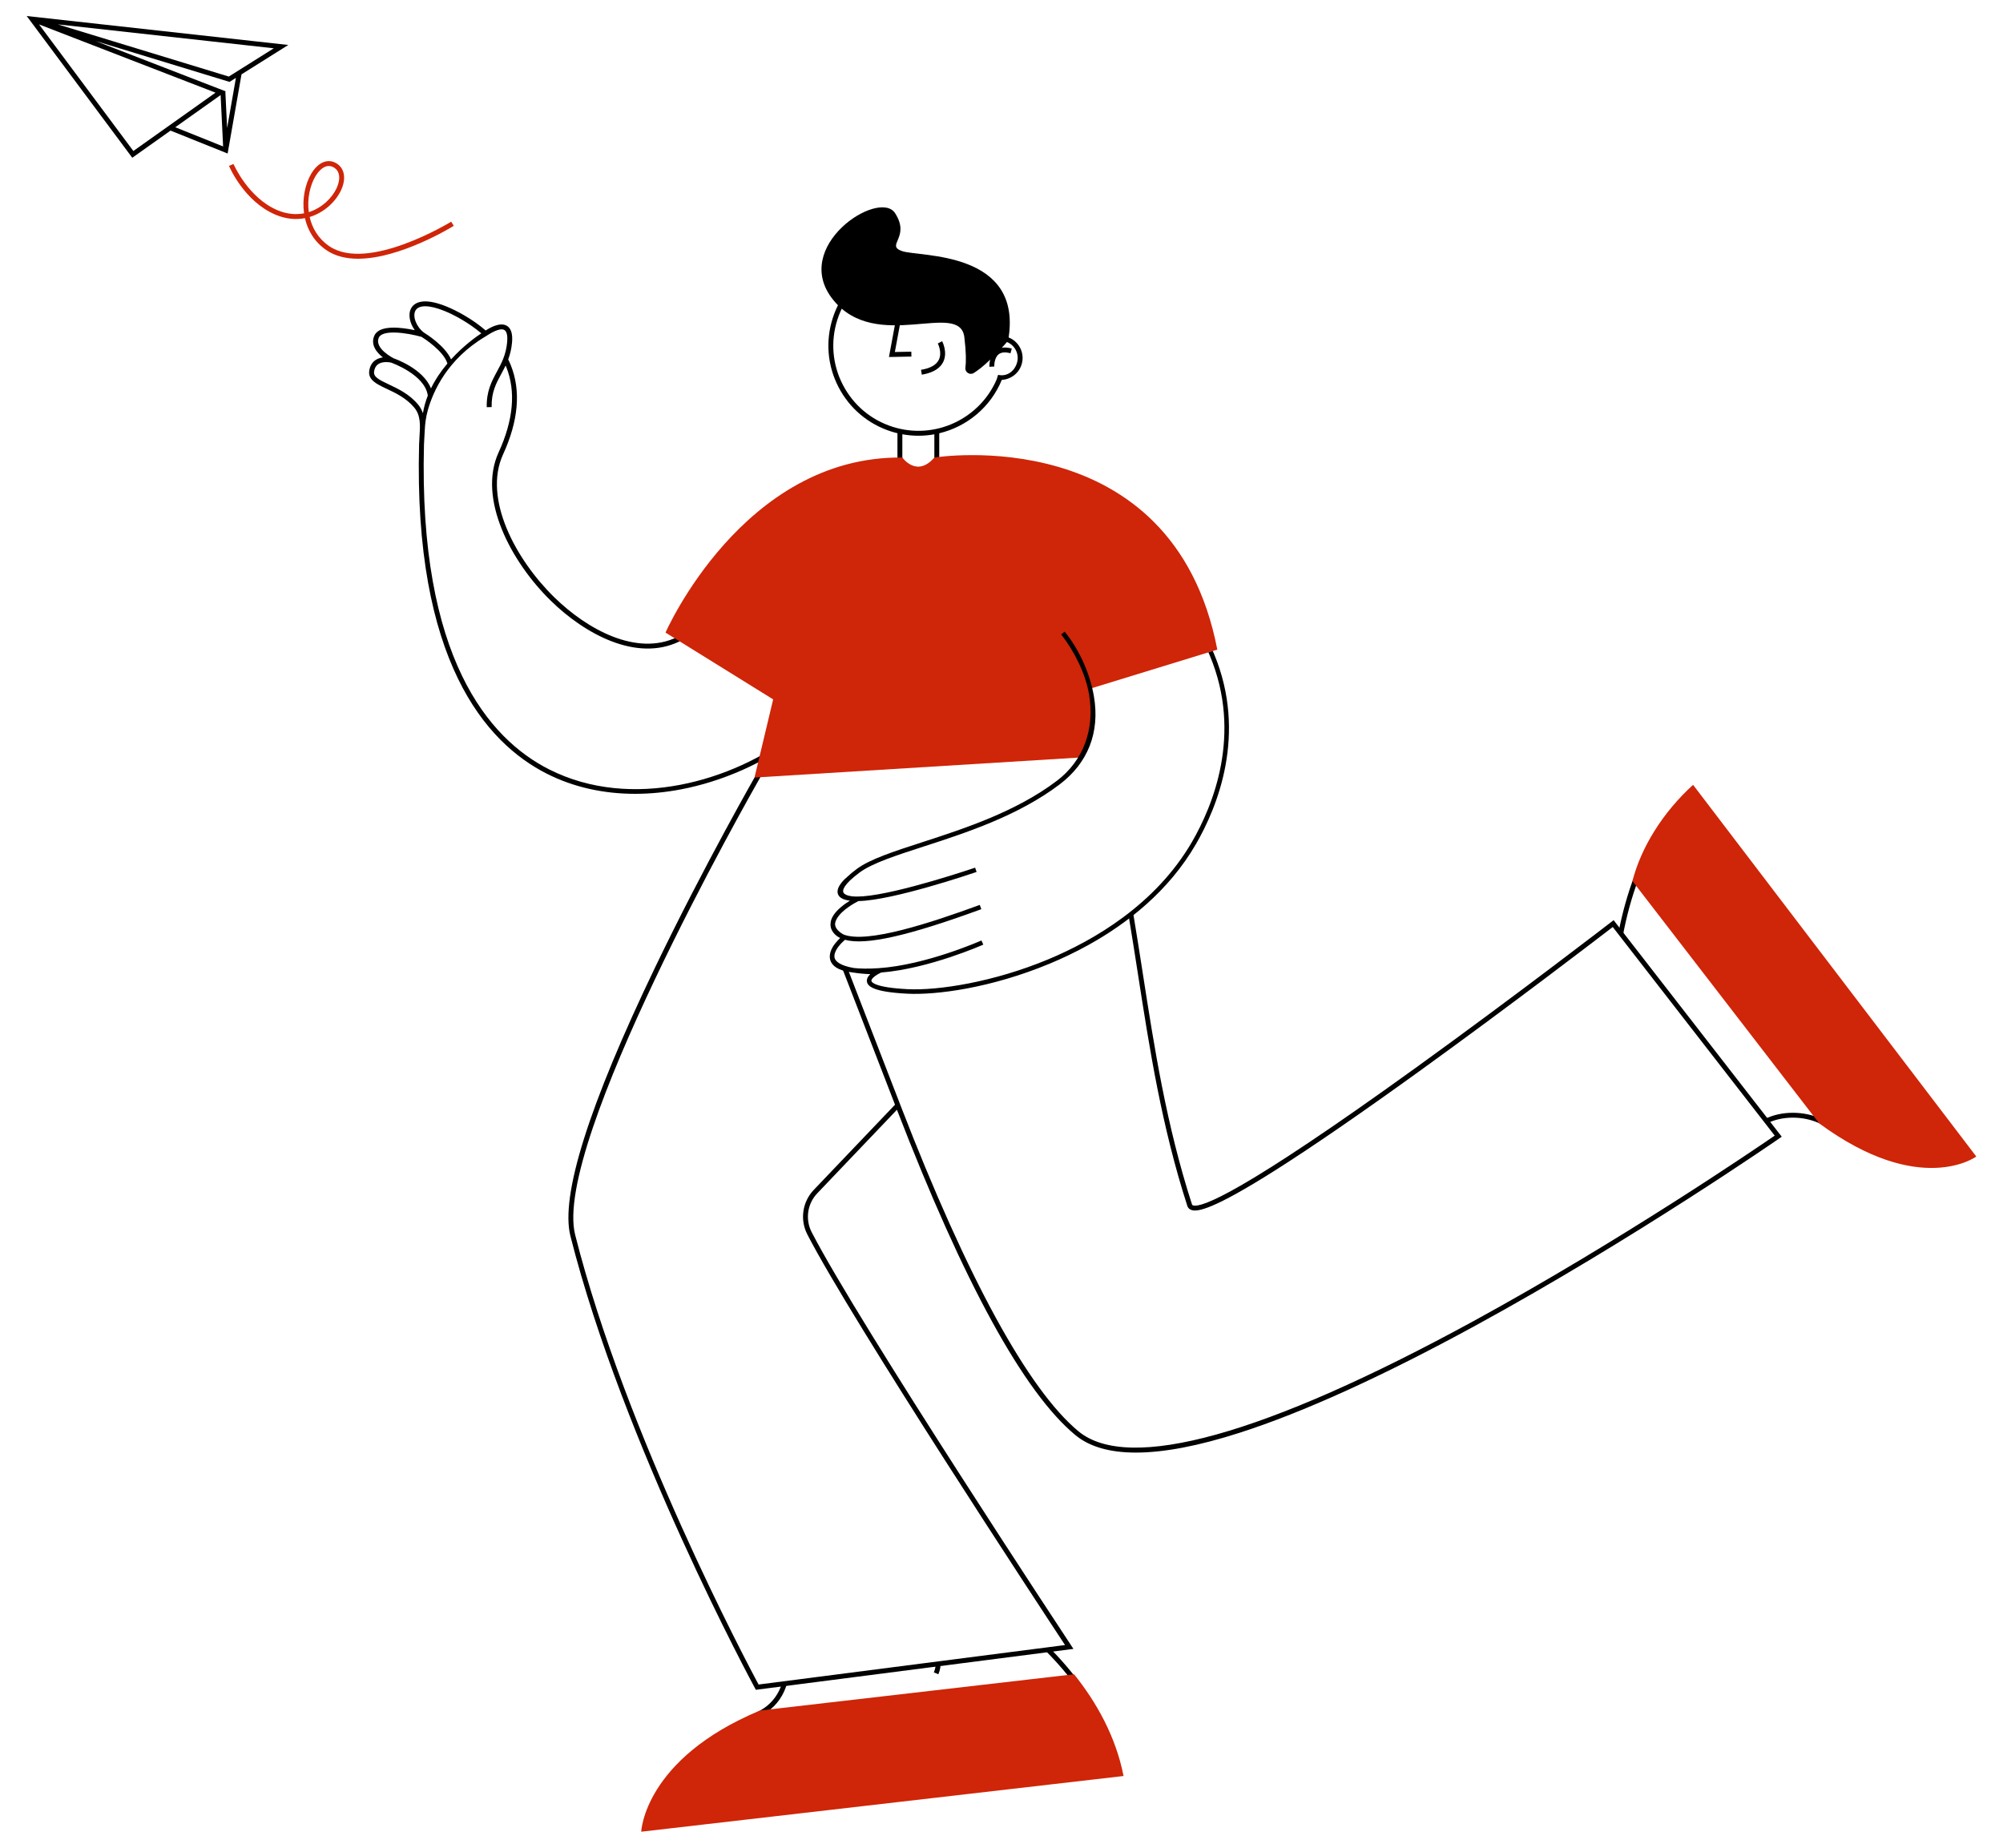 <svg xmlns="http://www.w3.org/2000/svg" xmlns:xlink="http://www.w3.org/1999/xlink" width="375px" height="346px" viewBox="0 0 375 346"><title>illustrations/light/no_chats</title><g id="Export" stroke="none" stroke-width="1" fill="none" fill-rule="evenodd"><g id="illustrations" transform="translate(-23, -425)"><g id="illustrations/light/no_chats" transform="translate(23, 425)"><g id="Group-3" transform="translate(5, 3)"><path d="M143.578,134.469 C132.406,143.147 113.318,148.916 97.809,141.073 C86.549,135.379 73.344,120.207 74.377,80.262 C74.39,79.768 74.423,79.263 74.455,78.775 C74.479,78.405 74.503,78.033 74.518,77.66 C74.572,76.343 74.747,75.033 75.107,73.764 C76.104,70.248 78.778,64.237 85.829,60.047 L86.121,59.858 C86.772,59.437 88.562,58.312 89.413,58.789 C89.995,59.115 90.027,60.199 89.951,61.05 C89.737,63.451 88.873,65.044 88.038,66.584 C87.066,68.378 86.06,70.233 86.126,73.248 L87.042,73.228 C86.981,70.456 87.886,68.787 88.843,67.021 C89.12,66.511 89.4,65.994 89.66,65.446 C89.703,65.547 89.749,65.645 89.79,65.747 C91.605,70.294 91.121,75.665 88.35,81.71 C84.394,90.343 90.632,102.153 98.102,109.473 C104.476,115.717 114.149,121.005 122.181,117.122 C129.105,113.774 132.552,103.391 133.41,100.431 L152.313,119.666 C153.19,124.009 149.936,129.53 143.578,134.469 M73.27,72.749 C71.641,70.792 69.513,69.791 67.803,68.987 C65.878,68.081 64.881,67.562 65.04,66.542 C65.138,65.912 65.395,65.466 65.825,65.179 C66.271,64.881 66.831,64.803 67.299,64.803 C67.814,64.803 68.216,64.898 68.223,64.9 C68.223,64.9 74.569,67.116 75.093,71.079 C74.684,72.126 74.364,73.227 74.179,74.383 C73.985,73.812 73.697,73.262 73.27,72.749 M65.935,60.2 C66.648,58.67 71.188,59.311 73.927,60.082 C74.403,60.379 78.086,62.746 78.761,65.077 C77.621,66.428 76.533,67.99 75.684,69.733 C74.239,66.026 68.95,64.184 68.702,64.099 C68.702,64.099 64.985,62.238 65.935,60.2 M72.78,55.16 C73.391,54.062 75.355,54.08 78.169,55.209 C79.965,55.93 82.72,57.4 85.113,59.419 C84.339,59.924 81.865,61.637 79.447,64.295 C78.325,61.748 74.729,59.498 74.373,59.281 C72.957,58.232 72.183,56.232 72.78,55.16 M153.18,119.341 L153.152,119.213 L132.934,98.64 L132.735,99.431 C132.702,99.563 129.336,112.645 121.782,116.297 C114.177,119.975 104.895,114.845 98.744,108.818 C91.495,101.716 85.411,90.323 89.183,82.092 C92.062,75.81 92.552,70.197 90.641,65.407 C90.49,65.028 90.321,64.665 90.145,64.308 C90.487,63.394 90.753,62.367 90.863,61.131 C91.009,59.501 90.672,58.444 89.861,57.99 C88.593,57.279 86.685,58.384 85.933,58.885 C83.393,56.699 80.418,55.124 78.51,54.359 C74.006,52.552 72.485,53.806 71.979,54.714 C71.359,55.828 71.689,57.497 72.656,58.829 C70.275,58.32 66.065,57.752 65.105,59.813 C64.292,61.558 65.548,63.03 66.682,63.929 C66.228,63.99 65.747,64.131 65.322,64.414 C64.672,64.845 64.273,65.514 64.135,66.401 C63.864,68.146 65.508,68.92 67.413,69.816 C69.041,70.581 71.067,71.534 72.565,73.334 C73.796,74.812 73.672,76.708 73.54,78.716 C73.508,79.212 73.474,79.726 73.461,80.238 C72.415,120.663 85.899,136.077 97.395,141.891 C102.328,144.385 107.927,145.649 113.897,145.649 C116.68,145.649 119.543,145.374 122.457,144.821 C130.268,143.339 138.171,139.829 144.14,135.193 C150.846,129.983 154.226,124.057 153.18,119.341" id="Fill-310" fill="#000000"></path><polygon id="Fill-311" fill="#000000" points="165.634 63.771 161.43 63.85 163.537 52.495 164.437 52.662 162.535 62.913 165.617 62.855"></polygon><path d="M168.121,67.053 C167.946,67.092 167.766,67.126 167.58,67.157 L167.431,66.253 C169.165,65.968 170.284,65.34 170.76,64.386 C171.446,63.008 170.584,61.335 170.575,61.318 L171.385,60.89 C171.43,60.975 172.475,62.986 171.583,64.787 C171.026,65.911 169.863,66.672 168.121,67.053" id="Fill-312" fill="#000000"></path><path d="M177.314,66.845 C176.577,67.306 175.634,66.716 175.743,65.854 C175.881,64.766 175.893,63.003 175.546,60.149 C174.689,53.108 159.098,63.17 150.994,53.159 C142.889,43.149 159.616,32.302 162.58,36.92 C165.544,41.538 160.677,42.919 163.917,44.031 C167.157,45.143 186.765,43.87 183.735,60.793 C183.735,60.793 180.159,65.065 177.314,66.845" id="Fill-313" fill="#000000"></path><path d="M185.384,64.992 C184.875,66.595 183.473,67.566 181.862,67.192 L181.6,68.04 C178.401,75.471 170.007,79.427 162.138,76.929 C158.077,75.64 154.761,72.847 152.801,69.064 C150.841,65.281 150.471,60.961 151.76,56.899 C153.049,52.838 155.842,49.522 159.624,47.561 C161.926,46.369 164.425,45.765 166.944,45.765 C168.566,45.765 170.197,46.016 171.787,46.521 C175.849,47.81 179.164,50.603 181.125,54.386 C182.036,56.145 182.598,58.021 182.813,59.932 C182.672,59.915 182.531,59.904 182.391,59.902 C182.488,60.205 182.509,60.526 182.442,60.82 C182.726,60.83 183.013,60.876 183.298,60.966 C184.983,61.501 185.918,63.307 185.384,64.992 M183.755,60.16 C183.557,58.025 182.954,55.926 181.938,53.965 C179.865,49.964 176.358,47.01 172.065,45.648 C167.771,44.284 163.203,44.675 159.203,46.748 C155.203,48.821 152.25,52.328 150.887,56.622 C149.524,60.916 149.915,65.485 151.987,69.485 C154.061,73.486 157.566,76.439 161.861,77.802 C162.246,77.925 162.633,78.031 163.02,78.124 L163.02,84.617 L163.936,84.617 L163.936,78.318 C164.944,78.502 165.953,78.595 166.952,78.595 C167.957,78.595 168.953,78.501 169.928,78.326 L169.928,84.617 L170.844,84.617 L170.844,78.134 C175.99,76.906 180.443,73.287 182.557,68.136 C184.216,68.042 185.725,66.945 186.257,65.269 C186.925,63.165 185.806,60.917 183.755,60.16" id="Fill-314" fill="#000000"></path><path d="M181.376,62.645 C180.132,63.654 180.231,65.603 180.235,65.685 L181.15,65.632 C181.149,65.617 181.084,64.061 181.952,63.357 C182.452,62.952 183.202,62.883 184.182,63.151 L184.424,62.268 C183.144,61.917 182.118,62.044 181.376,62.645" id="Fill-315" fill="#000000"></path><path d="M305.719,151.633 C303.938,154.37 302.396,157.402 301.11,160.721 C299.679,164.412 298.699,168.115 298.028,171.538 C298.31,171.782 298.57,172.053 298.805,172.345 C299.468,168.798 300.465,164.919 301.963,161.053 C303.219,157.812 304.722,154.852 306.455,152.181 C306.196,152.017 305.951,151.834 305.719,151.633" id="Fill-316" fill="#000000"></path><path d="M339.933,209.266 C339.97,209.197 340.015,209.134 340.055,209.066 C339.23,208.542 338.386,207.981 337.517,207.376 C337.094,207.081 336.646,206.818 336.181,206.595 L336.082,206.546 C332.685,204.952 328.346,205 325.272,206.613 C325.465,206.852 325.639,207.107 325.797,207.374 C328.591,205.95 332.497,205.914 335.597,207.331 L335.695,207.378 C336.147,207.589 336.584,207.841 336.993,208.128 C337.9,208.759 338.782,209.344 339.642,209.89 C339.728,209.68 339.825,209.472 339.933,209.266" id="Fill-317" fill="#000000"></path><path d="M297.1,169.306 L296.739,169.585 C296.559,169.723 278.587,183.583 259.989,196.997 C227.405,220.5 219.929,223.2 218.367,222.716 C218.217,222.669 218.184,222.6 218.164,222.538 C213.361,207.646 211.118,193.213 208.95,179.254 C208.371,175.529 207.798,171.862 207.189,168.225 C206.934,168.47 206.661,168.685 206.367,168.863 C206.945,172.337 207.492,175.839 208.045,179.395 C210.219,193.389 212.467,207.859 217.292,222.819 C217.414,223.199 217.692,223.465 218.095,223.591 C219.218,223.94 222.063,223.547 233.75,216.146 C240.583,211.819 249.593,205.625 260.527,197.739 C277.678,185.368 294.297,172.619 296.937,170.589 L327.26,209.654 C323.801,212.032 298.387,229.366 270.794,244.425 C231.843,265.682 206.29,272.802 196.901,265.013 C187.509,257.224 176.093,236.31 163.709,204.289 L163.71,204.289 L153.717,178.457 C153.345,178.426 152.973,178.333 152.631,178.187 L162.563,203.862 L147.35,219.816 C145.214,222.057 144.73,225.408 146.147,228.154 C154.659,244.648 190.187,298.663 194.394,305.046 L137.017,312.437 C134.949,308.583 112.12,265.564 102.679,228.222 C98.385,211.235 135.152,146.384 137.538,142.204 L139.936,141.99 C139.827,141.698 139.734,141.4 139.668,141.094 L136.981,141.334 L136.862,141.54 C136.763,141.712 126.863,158.956 117.642,178.159 C105.226,204.018 99.893,220.937 101.791,228.446 C111.662,267.491 136.115,312.699 136.361,313.151 L136.511,313.426 L195.967,305.766 L195.563,305.154 C195.167,304.556 155.945,245.142 146.962,227.734 C145.723,225.334 146.146,222.406 148.013,220.448 L162.925,204.81 C175.462,237.254 186.68,257.727 196.315,265.719 C198.958,267.91 202.752,269.006 207.665,269.006 C212.894,269.006 219.391,267.764 227.116,265.283 C239.003,261.465 253.848,254.717 271.238,245.226 C300.826,229.077 327.91,210.32 328.18,210.132 L328.577,209.857 L297.1,169.306 Z" id="Fill-318" fill="#000000"></path><path d="M199.618,133.127 C199.678,132.895 199.756,132.667 199.84,132.441 L198.793,126.052 L222.905,118.644 C214.542,75.469 169.928,82.677 169.928,82.677 C166.624,86.51 163.936,82.677 163.936,82.677 C134.095,82.326 119.599,115.457 119.599,115.457 L139.75,127.964 L136.257,142.603 L197.254,138.844 C197.38,138.485 197.533,138.137 197.718,137.812 C198.039,137.248 198.451,136.743 198.809,136.205 C198.919,135.611 199.108,135.053 199.361,134.537 C199.42,134.061 199.497,133.585 199.618,133.127" id="Fill-319" fill="#CF2508"></path><path d="M222.297,119.456 C222.198,119.218 222.159,119.141 222.055,118.905 C222.055,118.905 221.498,119.059 221.236,119.157 C221.336,119.383 221.418,119.555 221.512,119.782 C227.643,134.518 222.046,147.951 218.163,154.647 C211.34,166.414 199.731,173.116 191.192,176.667 C180.989,180.91 170.641,182.517 164.911,182.228 C158.723,181.915 158.191,180.9 158.147,180.699 C158.069,180.342 158.755,179.764 159.321,179.45 C159.349,179.434 159.376,179.419 159.403,179.405 L159.967,179.112 C168.905,178.404 178.989,173.932 179.092,173.886 L178.745,173.11 C178.642,173.156 168.386,177.706 159.503,178.297 C157.515,178.429 156.005,178.395 154.855,178.266 C152.212,177.81 151.465,176.997 151.28,176.451 C151.201,176.221 151.197,175.975 151.243,175.724 C151.246,175.711 151.247,175.698 151.25,175.685 C151.251,175.682 151.252,175.679 151.253,175.676 C151.321,175.38 151.446,175.1 151.575,174.866 C151.699,174.644 151.848,174.426 152.008,174.219 L152.009,174.218 C152.409,173.7 152.874,173.254 153.199,172.982 C157.103,174.064 165.111,172.234 178.723,167.249 L178.431,166.451 C169.328,169.785 157.249,173.781 152.874,171.969 C151.854,171.37 151.336,170.714 151.341,170.014 C151.344,169.969 151.347,169.923 151.355,169.877 C151.515,168.85 152.547,167.863 153.247,167.299 C153.44,167.146 153.638,166.999 153.836,166.859 C153.871,166.836 153.896,166.819 153.898,166.818 L153.898,166.816 C154.583,166.339 155.258,165.956 155.711,165.73 C162.142,165.632 177.196,160.498 177.838,160.278 L177.562,159.475 C177.413,159.526 163.312,164.335 156.573,164.84 L155.597,164.882 C155.203,164.885 154.866,164.872 154.57,164.849 C153.744,164.755 153.031,164.499 152.879,164.069 C152.758,163.73 152.816,162.694 155.935,160.381 C158.271,158.647 162.728,157.202 167.887,155.529 C175.79,152.966 185.625,149.776 193.411,143.864 C198.606,139.918 200.981,134.235 199.796,127.359 C199.07,123.151 197.076,118.644 194.33,115.284 L193.673,115.796 C196.136,118.948 198.216,123.099 198.884,126.979 C200.014,133.532 197.831,139.439 192.897,143.187 C185.227,149.013 175.467,152.177 167.625,154.721 C162.395,156.417 157.88,157.882 155.429,159.699 C154.684,160.251 154.066,160.767 153.565,161.25 L153.565,161.249 C153.341,161.433 151.393,163.08 151.881,164.428 C152.121,165.092 152.858,165.498 154.119,165.656 C153.904,165.79 153.673,165.941 153.436,166.105 C153.385,166.137 152.966,166.413 152.458,166.851 C151.434,167.714 150.533,168.796 150.494,169.946 C150.445,170.585 150.641,171.179 151.083,171.716 C151.397,172.095 151.8,172.407 152.298,172.649 C152.029,172.902 151.688,173.252 151.366,173.664 L151.365,173.663 C151.336,173.697 151.015,174.076 150.742,174.627 C150.727,174.657 150.714,174.687 150.699,174.717 C150.678,174.762 150.657,174.806 150.637,174.853 C150.608,174.918 150.582,174.984 150.558,175.051 C150.552,175.068 150.545,175.085 150.539,175.102 C150.514,175.172 150.492,175.242 150.472,175.312 C150.462,175.347 150.454,175.382 150.444,175.418 C150.433,175.464 150.422,175.51 150.412,175.557 C150.308,176.057 150.317,176.606 150.581,177.135 C151.12,178.216 152.51,178.873 154.789,179.12 C155.695,179.27 156.739,179.371 157.932,179.42 C157.528,179.81 157.195,180.318 157.317,180.879 C157.488,181.667 158.457,182.752 164.869,183.076 C170.267,183.349 180.485,182.039 191.518,177.451 C193.787,176.508 196.271,175.344 198.826,173.925 C206.018,169.929 213.776,163.908 218.898,155.073 C222.859,148.241 228.569,134.529 222.297,119.456" id="Fill-320" fill="#000000"></path><path d="M36.304,14.798 L36.771,24.421 L27.815,20.825 L36.304,14.798 Z M2.312,1.571 L35.35,14.351 L19.966,25.276 L2.312,1.571 Z M46.261,6.042 L37.837,11.336 L5.828,1.566 L46.261,6.042 Z M37.521,20.986 L37.19,14.169 L37.27,14.112 L12.878,4.676 L37.97,12.334 L39.169,11.58 L37.521,20.986 Z M40.214,10.923 L48.972,5.42 L0,0 L19.766,26.541 L26.927,21.456 L37.617,25.748 L40.214,10.923 Z" id="Fill-321" fill="#000000"></path><path d="M56.554,28.085 C55.311,28.085 54.366,29.483 54.066,29.986 C53.039,31.711 52.476,34.23 52.81,36.721 C55.293,35.943 57.169,34.056 58.012,32.254 C58.674,30.837 58.856,29.053 57.38,28.294 C57.094,28.147 56.817,28.085 56.554,28.085 M62.028,45.449 C59.846,45.449 57.798,44.997 56.116,43.847 C53.854,42.301 52.606,40.124 52.092,37.85 C50.428,38.172 48.56,38.039 46.579,37.201 C40.741,34.729 37.988,28.337 37.874,28.066 L38.717,27.709 C38.744,27.772 41.446,34.034 46.936,36.357 C48.73,37.116 50.421,37.237 51.926,36.945 C51.537,34.199 52.149,31.416 53.279,29.517 C54.505,27.458 56.237,26.677 57.799,27.48 C59.492,28.349 59.901,30.376 58.841,32.642 C57.895,34.667 55.774,36.787 52.973,37.632 C53.441,39.704 54.576,41.685 56.633,43.091 C63.871,48.038 79.319,38.606 79.474,38.51 L79.955,39.29 C79.443,39.606 69.871,45.448 62.028,45.449" id="Fill-322" fill="#CF2508"></path><path d="M141.361,312.324 C140.813,314.104 139.707,315.672 138.159,316.776 L138.061,316.844 C137.652,317.128 137.215,317.379 136.761,317.59 C135.92,317.984 135.118,318.378 134.346,318.773 C134.804,318.832 135.254,318.952 135.686,319.125 C136.163,318.89 136.647,318.655 137.148,318.421 C137.613,318.205 138.062,317.95 138.486,317.663 L138.586,317.596 C140.479,316.283 141.793,314.353 142.356,312.168 C142.038,312.242 141.705,312.293 141.361,312.324" id="Fill-323" fill="#000000"></path><path d="M195.769,310.34 C194.454,308.697 193.072,307.166 191.672,305.744 C191.297,305.828 190.916,305.879 190.534,305.898 C192.078,307.434 193.608,309.106 195.054,310.912 C195.452,311.408 195.832,311.907 196.205,312.408 C196.464,312.246 196.739,312.103 197.027,311.98 C196.621,311.431 196.204,310.883 195.769,310.34" id="Fill-324" fill="#000000"></path><path d="M171.076,308.242 C171.149,308.941 171.018,309.701 170.68,310.515 L169.834,310.164 C170.077,309.578 170.188,309.036 170.174,308.54 C170.489,308.469 170.79,308.37 171.076,308.242" id="Fill-325" fill="#000000"></path><path d="M205.353,329.57 L115.048,340 C115.048,340 115.577,326.354 137.287,317.306 L196.083,310.515 C200.31,315.792 203.894,322.178 205.353,329.57" id="Fill-326" fill="#CF2508"></path><path d="M311.978,143.966 L365,213.566 C365,213.566 354.538,221.303 335.593,207.362 L300.628,161.989 C302.242,155.626 306.397,149.028 311.978,143.966" id="Fill-327" fill="#CF2508"></path></g></g></g></g></svg>